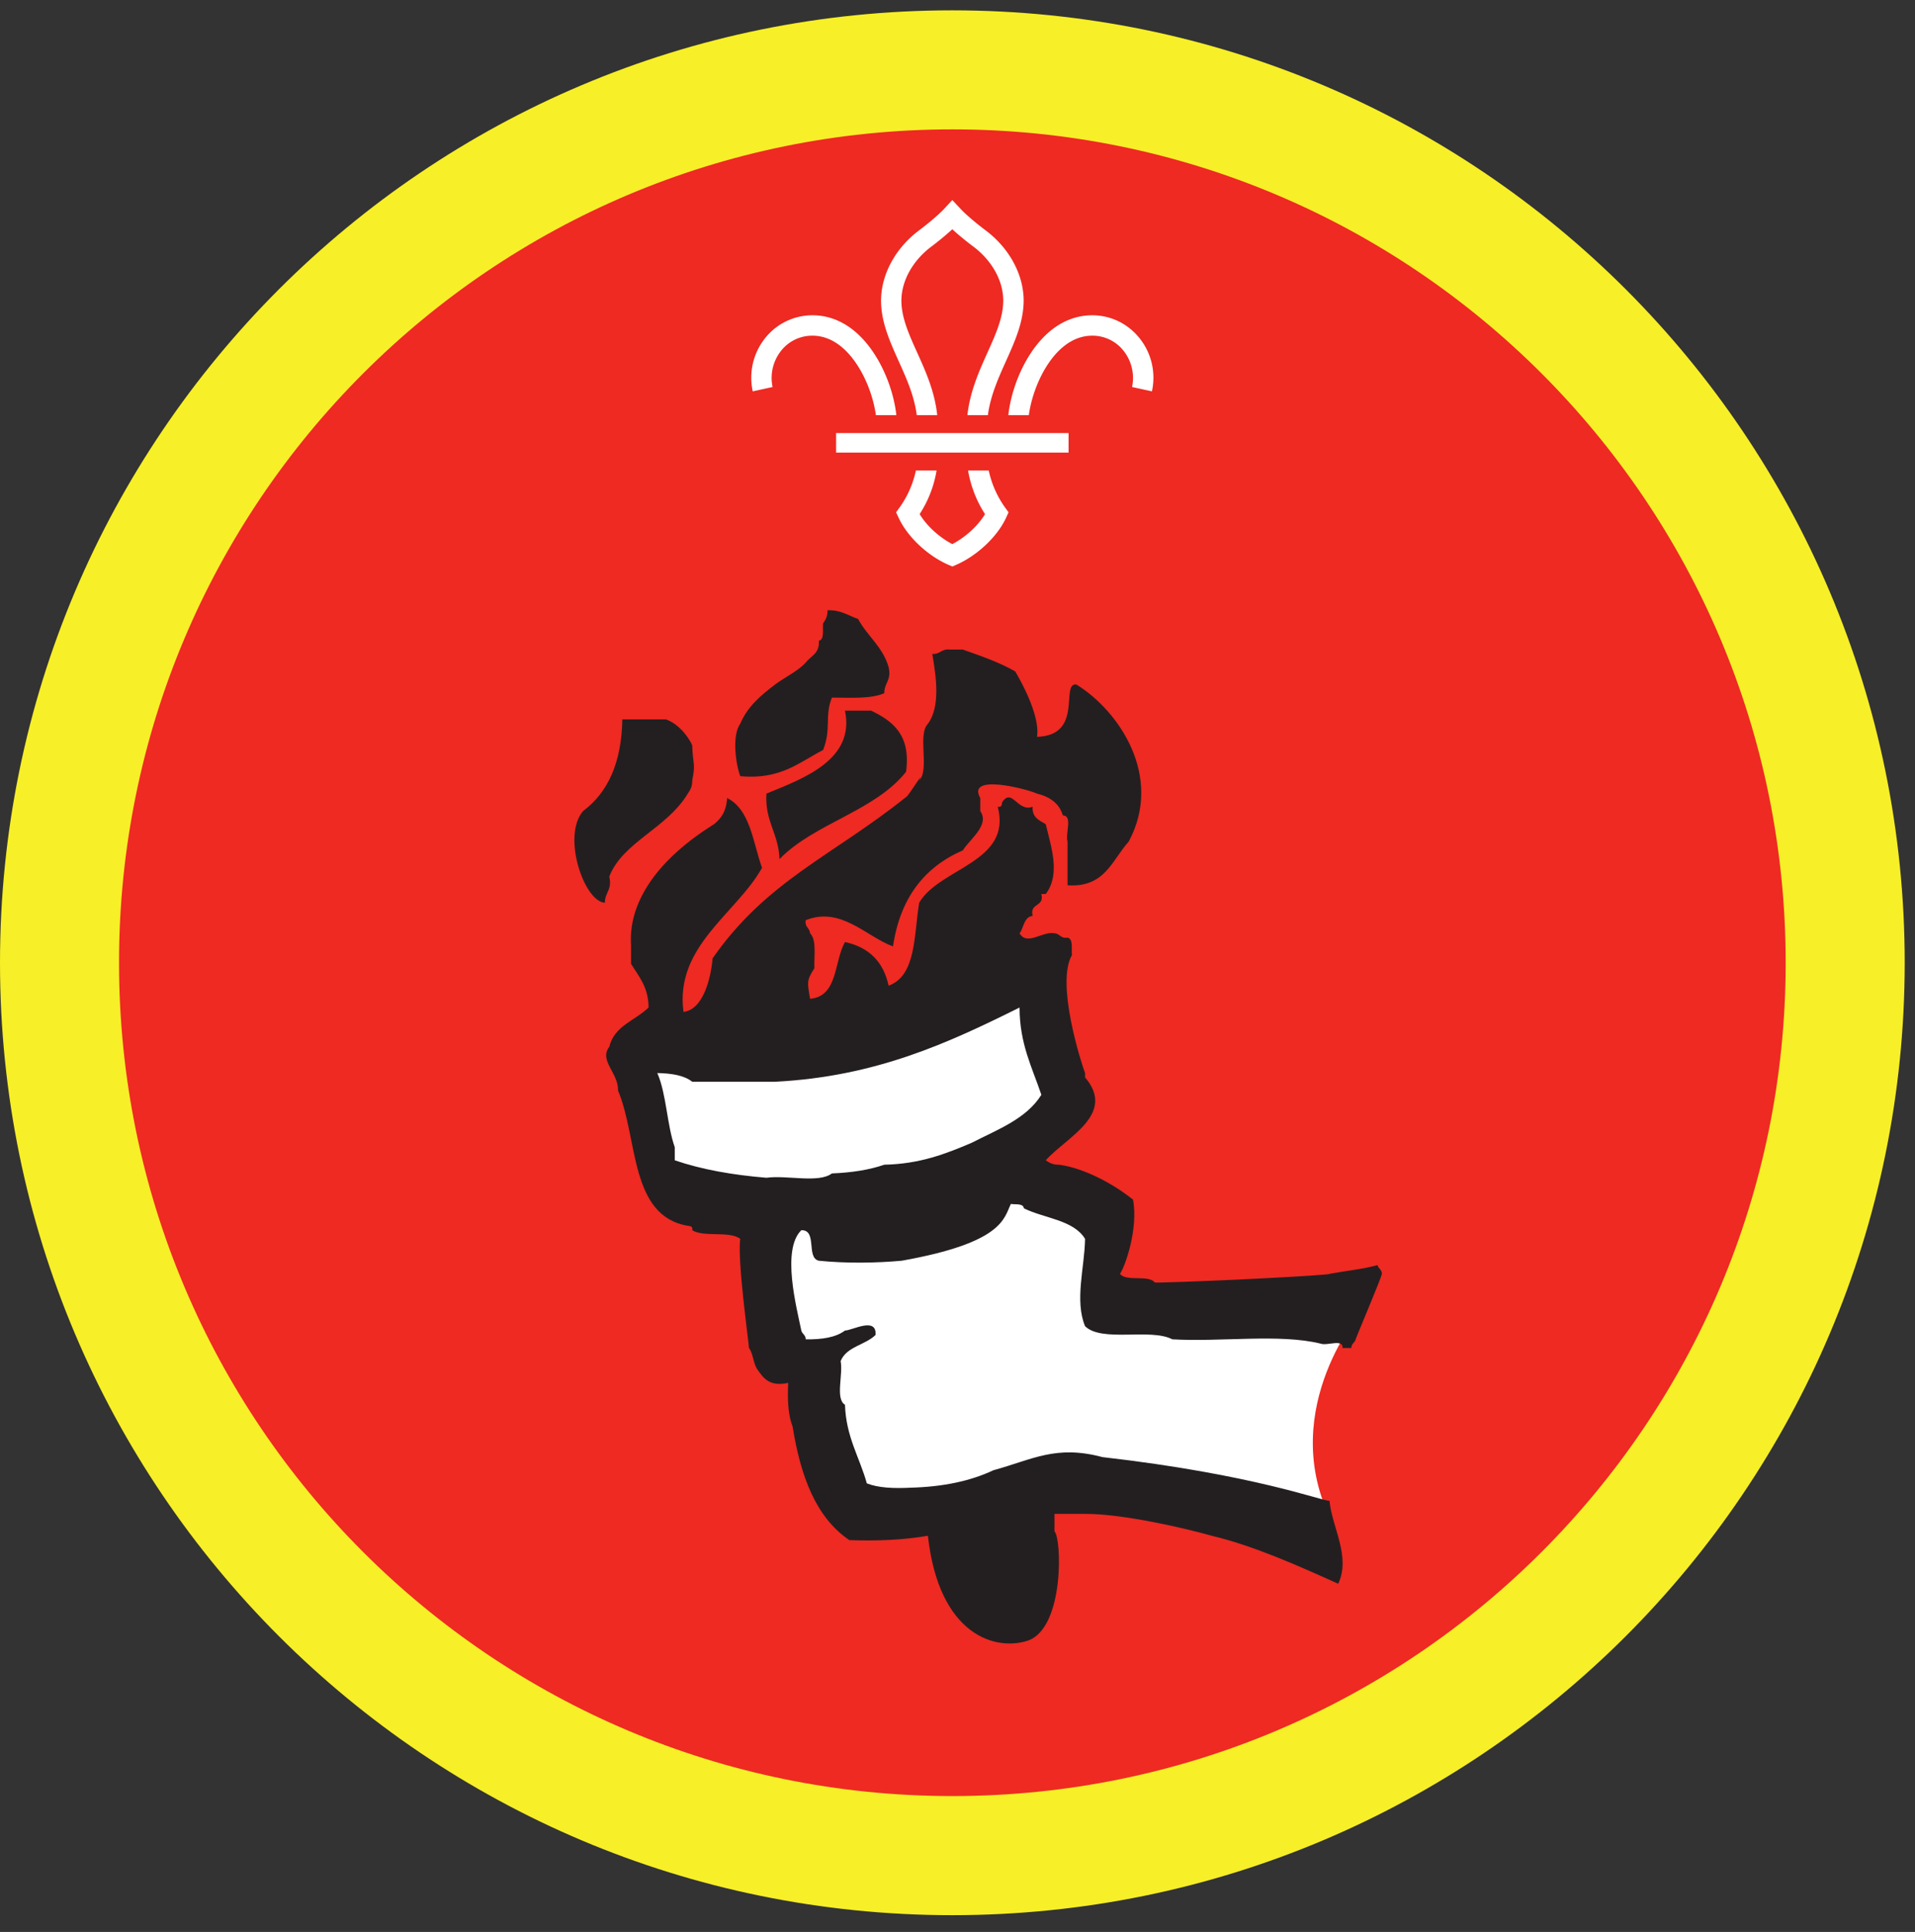 <ns0:svg xmlns:ns0="http://www.w3.org/2000/svg" height="153.333" viewBox="0 0 152 153.333" width="152"><ns0:rect x="0" y="0" width="152" height="153.333" fill="#333333" stroke="none"/><ns0:path d="M75.588.82C33.844.82 0 34.664 0 76.408c0 41.75 33.844 75.595 75.588 75.595 41.75 0 75.595-33.844 75.595-75.595C151.183 34.664 117.339.82 75.588.82" fill="#f7ef27" fill-rule="evenodd" /><ns0:path d="M141.735 76.408c0 36.532-29.615 66.141-66.142 66.141-36.53 0-66.145-29.609-66.145-66.141 0-36.525 29.615-66.14 66.145-66.14 36.527 0 66.142 29.615 66.142 66.14" fill="#ee2a22" fill-rule="evenodd" /><ns0:path d="M108.098 104.008s-6.66 7.692-2.562 16.41l-24.104-2.306-13.588 2.047L64 108.62l-2.307-2.561-.772-9.745-8.718-2.563-1.282-10.516 30.51-5.38 2.053 9.995-6.921 4.876 8.202 2.561 3.333 4.615s-.51 2.568-.51 3.333c0 .772 20.51.772 20.51.772" fill="#fff" fill-rule="evenodd" /><ns0:path d="M65.333 49.476c.188-.281.364-.562.35-1.041 1.072-.032 1.656.426 2.426.692.73 1.349 1.954 2.204 2.422 3.813.25 1.057-.354 1.26-.343 2.077-1.043.464-2.652.355-4.157.35-.594 1.469-.026 2.442-.698 4.156-1.901.98-3.39 2.38-6.578 2.079-.364-.975-.667-3.24 0-4.157.578-1.38 1.652-2.27 2.772-3.12.79-.593 1.749-1.02 2.426-1.734.386-.531 1.126-.72 1.037-1.73.469-.109.286-.869.343-1.385" fill="#231f20" fill-rule="evenodd" /><ns0:path d="M67.068 56.403h2.077c1.715.829 3.167 1.917 2.772 4.854-2.51 3.146-7.25 4.063-10.048 6.927-.057-2.02-1.172-2.984-1.036-5.198 2.964-1.207 7.047-2.693 6.235-6.583M46.281 64.372c1.984-1.479 3.058-3.87 3.115-7.276h3.468c1.313.473 2.079 1.964 2.079 2.079.052 1.582.286 1.358 0 2.776.016.473-.162.76-.35 1.035-1.686 2.793-5.156 3.834-6.233 6.583.25 1.058-.355 1.262-.35 2.079-1.646-.083-3.431-5.292-1.729-7.276" fill="#231f20" fill-rule="evenodd" /><ns0:path d="M77.115 90.705c2.062-1.057 4.344-1.896 5.541-3.812-.724-2.161-1.73-4.042-1.73-6.928-5.629 2.798-11.385 5.48-19.4 5.891h-6.583c-.64-.515-1.646-.666-2.771-.692.735 1.687.755 4.093 1.385 5.885v1.042c2.15.734 4.604 1.166 7.276 1.385 1.62-.224 4.146.453 5.198-.344 1.553-.063 2.959-.276 4.157-.692 2.828-.057 4.9-.87 6.927-1.735zm15.937 15.593c-1.745-.91-5.583.267-6.927-1.04-.844-2.053-.032-4.683 0-6.933-.917-1.51-3.23-1.62-4.854-2.422-.052-.406-.63-.291-1.036-.348-.552 1.14-.615 3.072-8.662 4.505-2.016.187-4.453.219-6.583 0-1.026-.245-.094-2.448-1.386-2.423-1.583 1.547-.385 6.099 0 7.965.068.28.35.349.35.696 1.291.022 2.39-.15 3.114-.696.577-.006 2.53-1.126 2.427.349-.812.806-2.312.92-2.771 2.077.213 1.052-.443 2.984.344 3.464.088 2.568 1.156 4.156 1.735 6.24.91.359 2.124.41 3.462.343 2.59-.067 4.776-.531 6.584-1.385 3.104-.849 4.954-2.031 8.661-1.042 12.006 1.37 17.417 3.484 18.017 3.47.187 2.077 1.713 4.415.692 6.582-3.188-1.437-6.703-3.016-10.047-3.812-2.093-.595-7.068-1.75-10.047-1.735h-2.428v1.386c.584.578.782 7.62-2.077 8.661-2.547.87-7.09-.35-7.97-8.312-1.864.328-3.957.427-6.234.348-2.687-1.817-3.88-5.134-4.504-9.01-.36-.911-.417-2.124-.35-3.469-1.464.312-1.953-.35-2.422-1.036-.354-.453-.343-1.276-.692-1.735 0-.343-.938-6.947-.693-8.66-.843-.657-2.9-.105-3.812-.689.062-.296-.136-.328-.35-.349-4.634-.79-3.932-6.921-5.54-10.739.051-1.385-1.532-2.374-.693-3.464.4-1.682 2.072-2.088 3.119-3.12-.006-1.614-.771-2.462-1.391-3.468v-1.385c0-.693-.65-5.167 6.584-9.698.859-.678.995-1.433 1.042-2.078 1.843.921 2.04 3.5 2.77 5.541-2.03 3.64-6.932 6.214-6.233 11.432 1.561-.166 2.17-2.656 2.312-4.25 4.317-6.192 9.552-8.145 15.385-12.823.115 0 1.536-2.307 1.01-1.285.849-.886-.155-3.62.693-4.506 1-1.365.661-3.693.349-5.542.62.042.73-.427 1.385-.348h1.036c1.448.514 2.912 1.014 4.158 1.733.301.505 2.005 3.422 1.733 5.193 3.74-.114 1.824-4.291 3.12-4.156 3.428 2.115 6.917 7.328 4.156 12.473-1.323 1.454-1.874 3.667-4.853 3.465v-3.465c-.199-.608.421-2.035-.344-2.077-.115 0-.14-1.256-2.079-1.735-.833-.38-5.619-1.614-4.505.35v1.036c.772 1.114-.838 2.235-1.386 3.12-3.061 1.328-4.978 3.796-5.54 7.62-2.084-.74-4.121-3.204-6.928-2.079-.098.563.323.599.344 1.042.536.505.307 1.776.343 2.77-.63 1-.561 1.084-.343 2.428 2.23-.193 1.891-2.958 2.771-4.505 1.901.41 3.057 1.563 3.463 3.464 2.204-.797 2-4.01 2.428-6.584 1.625-2.787 7.396-3.197 6.234-7.62.297.063.328-.135.348-.35.792-1.207 1.23.82 2.423.35-.057.865.536 1.084 1.041 1.386.427 1.802 1.192 3.969 0 5.54h-.349c.261 1.069-.948.667-.692 1.736-.71.094-.688.927-1.037 1.385.604 1.027 1.844-.203 2.77 0 .443.02.48.442 1.038.344.473.11.292.869.348 1.385-1.297 2.235.75 8.61 1.042 9.36v.344c2.506 2.947-1.485 4.75-3.12 6.583.276.182.563.364 1.042.35 1.448.166 3.786 1.098 5.885 2.77.443 2.374-.681 5.432-1.036 5.89.506.651 2.265.042 2.77.692h.344c4.14-.093 13.517-.577 13.517-.691 1.27-.235 2.634-.37 3.812-.694.063.282.344.344.344.694 0 .229-2 4.926-2.079 5.196-.068.277-.35.345-.344.688h-.697c.062-.75-1.224-.155-1.73-.343-3.235-.807-7.969-.12-11.78-.345" fill="#231f20" fill-rule="evenodd" /><ns0:path d="M68.036 28.96c.896 1.365 1.344 2.928 1.485 3.99h1.624c-.135-1.302-.661-3.198-1.754-4.875-1.303-1.995-2.995-3.047-4.896-3.052h-.016a4.788 4.788 0 0 0-3.73 1.792 5.03 5.03 0 0 0-1 4.245l1.574-.344a3.466 3.466 0 0 1 .682-2.885 3.135 3.135 0 0 1 2.474-1.188h.01c1.683 0 2.86 1.26 3.547 2.317M79.776 40.279a7.917 7.917 0 0 1-1.297-2.934h-1.64a9.26 9.26 0 0 0 1.344 3.46c-.552.922-1.547 1.832-2.595 2.379-1.047-.547-2.036-1.457-2.593-2.38a9.065 9.065 0 0 0 1.344-3.459h-1.642a7.83 7.83 0 0 1-1.295 2.934l-.277.38.198.426c.687 1.495 2.265 2.995 3.937 3.735l.328.14h.005l.324-.14c1.671-.74 3.255-2.24 3.943-3.735l.192-.426-.276-.38M83.14 28.96c-.89 1.365-1.337 2.928-1.479 3.99h-1.625c.136-1.302.657-3.198 1.75-4.875 1.302-1.995 3-3.047 4.902-3.052h.01c1.453 0 2.812.656 3.729 1.792a5.012 5.012 0 0 1 1.005 4.245l-1.577-.344a3.467 3.467 0 0 0-.683-2.885 3.127 3.127 0 0 0-2.475-1.188h-.004c-1.688 0-2.865 1.26-3.553 2.317M72.765 32.95h1.626c-.198-1.88-.932-3.51-1.588-4.958-.652-1.443-1.267-2.808-1.256-4.161.016-1.563.906-3.156 2.385-4.266.261-.193.995-.761 1.656-1.37.663.609 1.402 1.177 1.663 1.37 1.478 1.11 2.369 2.703 2.38 4.266.01 1.353-.604 2.718-1.256 4.161-.651 1.448-1.385 3.077-1.589 4.959h1.626c.203-1.553.833-2.943 1.437-4.292.724-1.61 1.406-3.13 1.402-4.844-.022-2.063-1.153-4.136-3.032-5.542-.224-.166-1.375-1.041-2.036-1.761l-.595-.635-.588.635c-.661.72-1.817 1.595-2.036 1.761-1.881 1.406-3.01 3.48-3.032 5.542-.01 1.713.677 3.234 1.396 4.844.61 1.349 1.24 2.74 1.437 4.292M66.364 35.919h18.453v-1.547H66.364z" fill="#fff" /></ns0:svg>